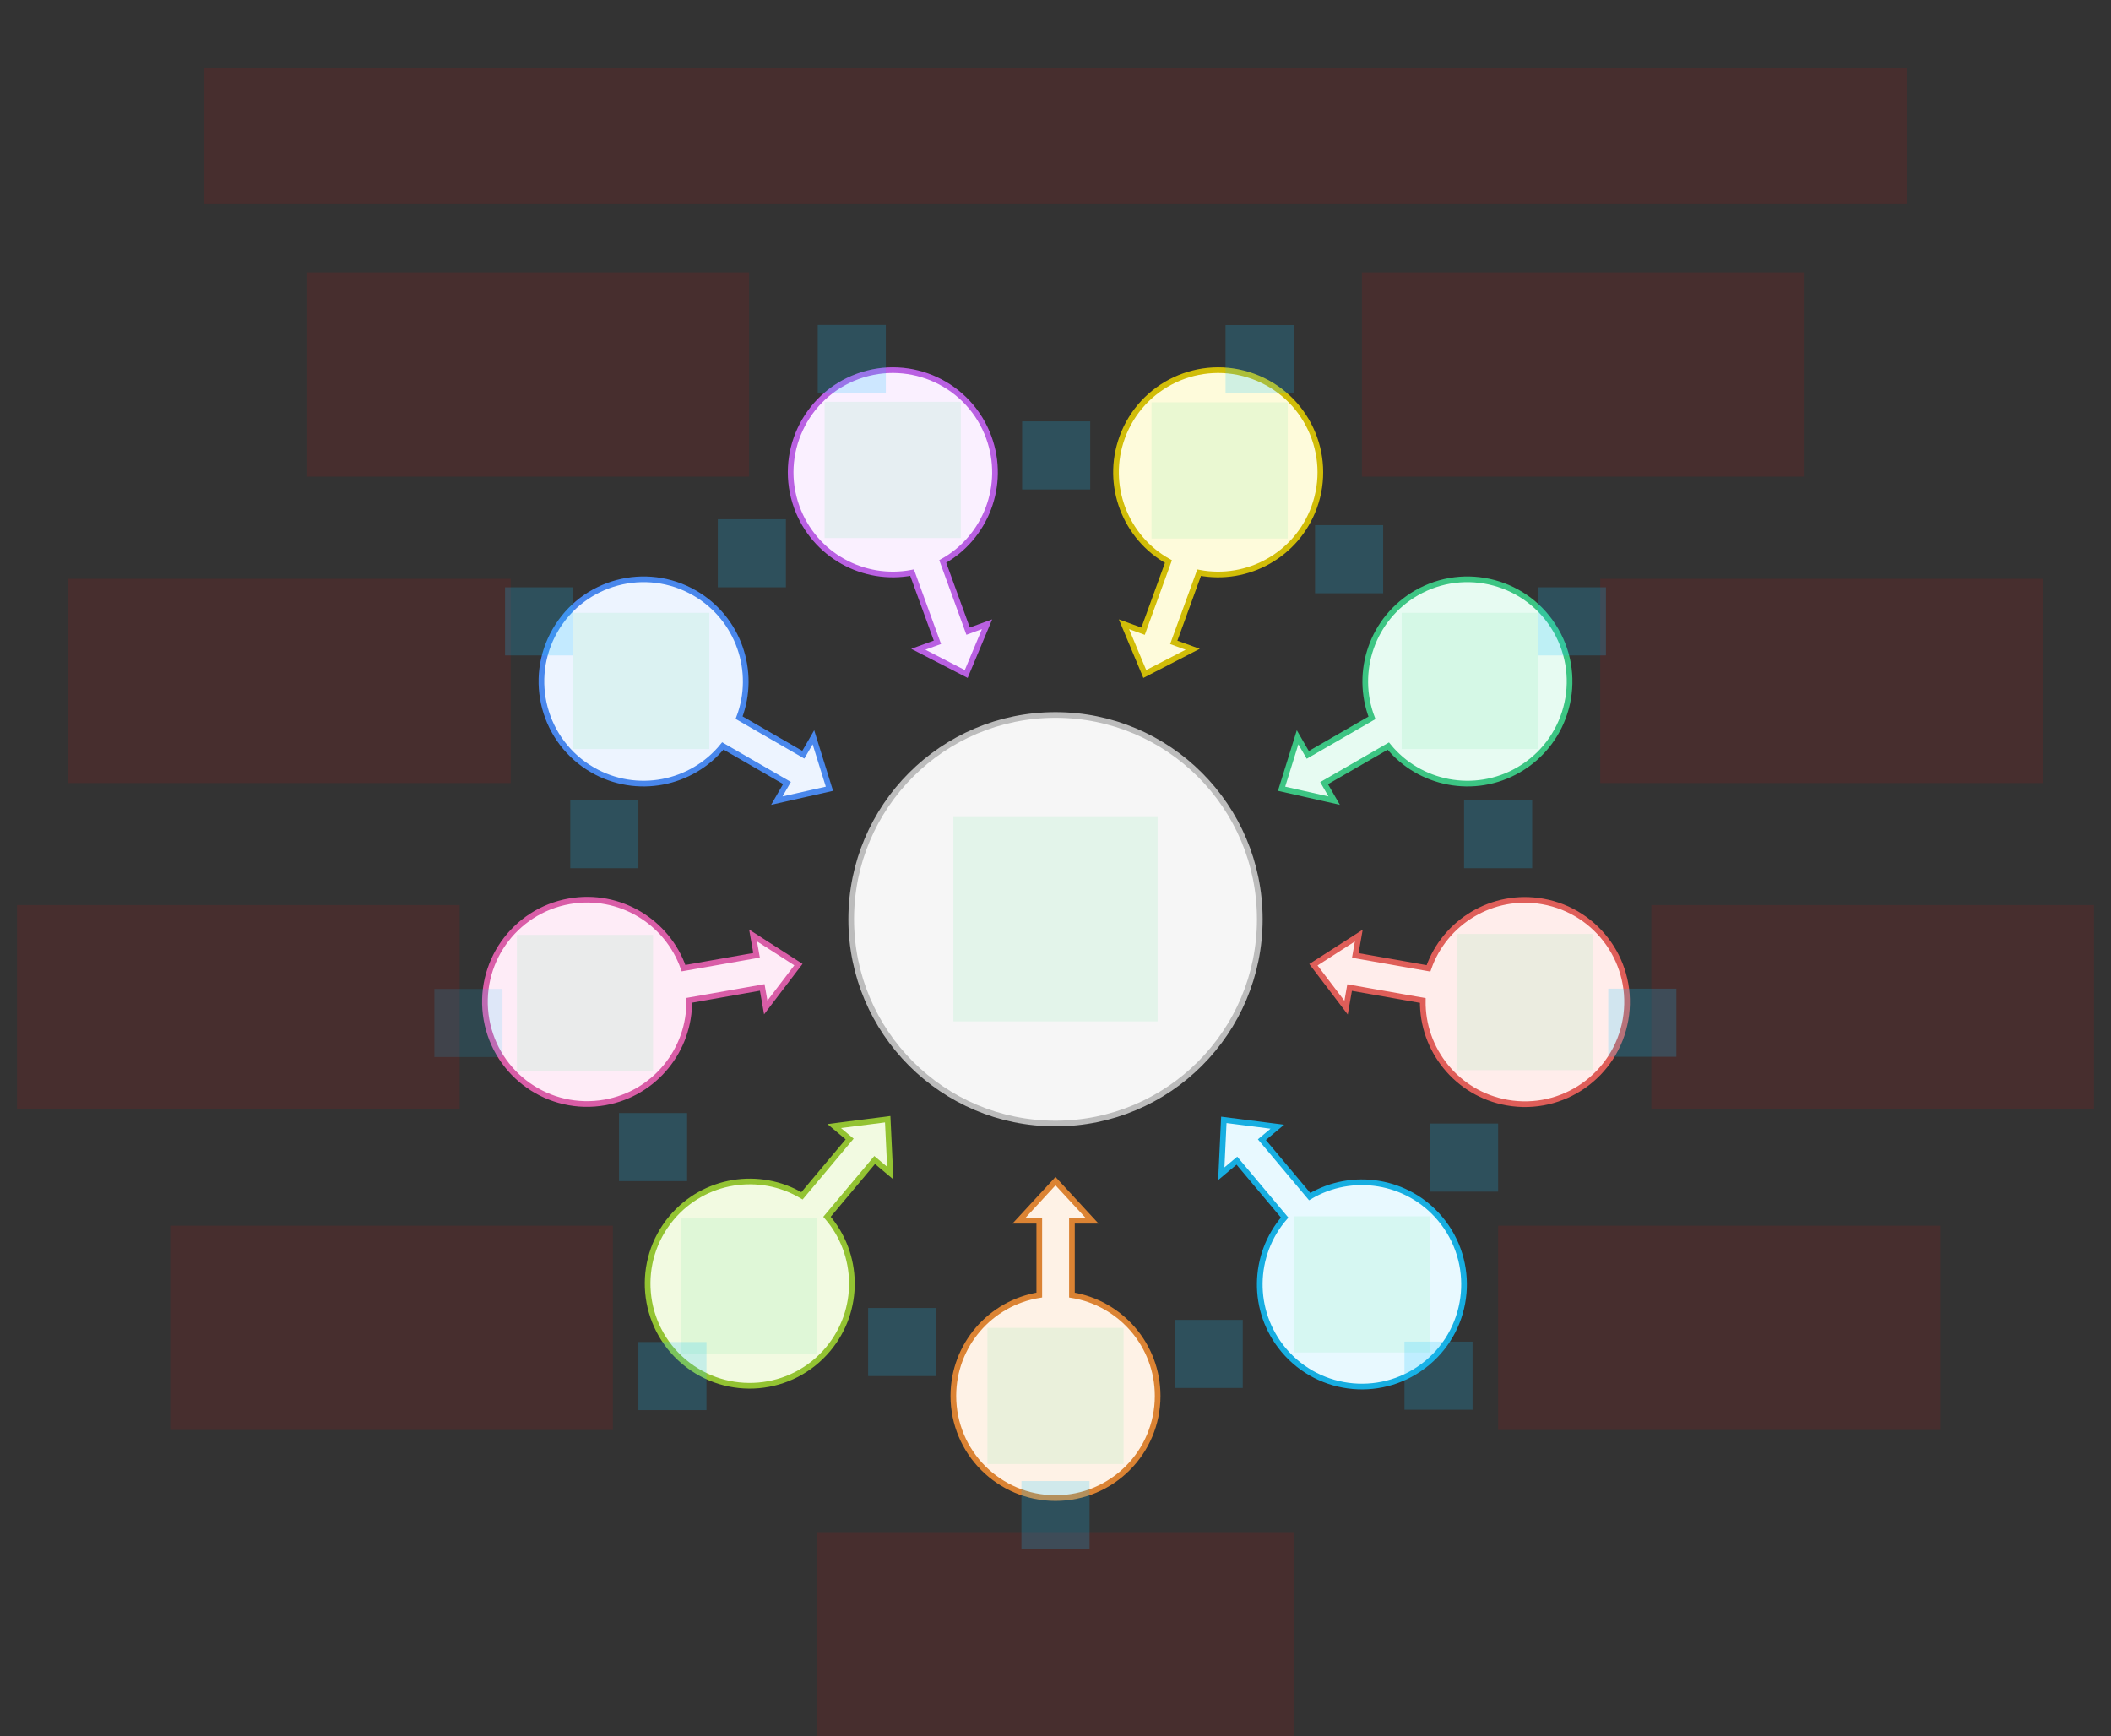 <svg width="744" height="612" viewBox="0 0 744 612" fill="none" xmlns="http://www.w3.org/2000/svg">
<rect x="0" y="0" width="744" height="612" fill="#333333" stroke="none"/>
<g id="converge2-v1--family--9">
<g id="lines">
<g id="g-9">
<path id="Vector" d="M347.873 220.016L340.534 237.548L323.643 228.835L330.386 226.38L321.452 201.832C304.384 205.13 286.97 195.64 280.836 178.785C274.035 160.102 283.669 139.443 302.352 132.643C321.035 125.843 341.693 135.476 348.493 154.16C354.62 170.991 347.408 189.426 332.257 197.887L341.196 222.446L347.873 220.016Z" fill="#FAF0FF" stroke="#B960E2" stroke-width="2"/>
</g>
<g id="g-8">
<path id="Vector_2" d="M286.678 259.852L292.326 278L273.785 282.182L277.373 275.967L254.75 262.906C243.795 276.402 224.355 280.326 208.822 271.358C191.603 261.417 185.703 239.4 195.645 222.181C205.586 204.963 227.603 199.063 244.822 209.004C260.334 217.96 266.659 236.718 260.491 252.938L283.125 266.005L286.678 259.852Z" fill="#EDF4FF" stroke="#4987EC" stroke-width="2"/>
</g>
<g id="g-7">
<path id="Vector_3" d="M265.406 329.704L281.398 339.975L269.883 355.097L268.637 348.03L242.91 352.566C243.194 369.947 230.825 385.448 213.16 388.563C193.58 392.015 174.908 378.941 171.456 359.361C168.003 339.781 181.077 321.109 200.658 317.657C218.298 314.546 235.2 324.85 240.901 341.239L266.639 336.701L265.406 329.704Z" fill="#FEECF7" stroke="#D95DA7" stroke-width="2"/>
</g>
<g id="g-6">
<path id="Vector_4" d="M294.01 396.887L312.863 394.476L313.763 413.461L308.265 408.848L291.473 428.86C302.863 441.992 303.352 461.818 291.822 475.558C279.042 490.789 256.335 492.776 241.104 479.996C225.873 467.215 223.887 444.508 236.667 429.278C248.18 415.556 267.751 412.584 282.654 421.475L299.453 401.454L294.01 396.887Z" fill="#F2FAE1" stroke="#93C332" stroke-width="2"/>
</g>
<g id="g-5">
<path id="Vector_5" d="M384.893 430.265L372 416.299L359.108 430.265L366.284 430.265L366.284 456.451C349.118 459.19 336 474.063 336 492C336 511.882 352.118 528 372 528C391.882 528 408 511.882 408 492C408 474.088 394.918 459.231 377.788 456.463L377.788 430.265L384.893 430.265Z" fill="#FEF2E6" stroke="#DB8333" stroke-width="2"/>
</g>
<g id="g-4">
<path id="Vector_6" d="M450.182 397.116L431.329 394.705L430.43 413.691L435.927 409.078L452.759 429.138C441.37 442.27 440.881 462.095 452.411 475.836C465.191 491.066 487.898 493.053 503.129 480.273C518.359 467.493 520.346 444.786 507.566 429.555C496.052 415.834 476.481 412.862 461.579 421.752L444.739 401.684L450.182 397.116Z" fill="#E8F9FF" stroke="#17AEE1" stroke-width="2"/>
</g>
<g id="g-3">
<path id="Vector_7" d="M478.889 329.756L462.897 340.028L474.412 355.149L475.658 348.082L501.446 352.629C501.163 370.01 513.532 385.511 531.196 388.626C550.777 392.078 569.448 379.004 572.901 359.424C576.353 339.844 563.279 321.172 543.699 317.72C526.059 314.609 509.156 324.913 503.455 341.302L477.656 336.753L478.889 329.756Z" fill="#FFEDEB" stroke="#DF5E59" stroke-width="2"/>
</g>
<g id="g-2">
<path id="Vector_8" d="M470.215 282.183L451.674 278L457.322 259.852L460.91 266.067L483.534 253.005C477.323 236.77 483.644 217.973 499.178 209.004C516.397 199.063 538.414 204.963 548.355 222.181C558.296 239.4 552.397 261.417 535.178 271.358C519.666 280.314 500.259 276.413 489.296 262.962L466.662 276.029L470.215 282.183Z" fill="#E7FBF2" stroke="#3CC583" stroke-width="2"/>
</g>
<g id="g-1">
<path id="Vector_9" d="M420.357 228.835L403.466 237.548L396.127 220.016L402.871 222.47L411.805 197.922C396.612 189.478 389.371 171.015 395.506 154.159C402.306 135.476 422.965 125.843 441.648 132.643C460.331 139.443 469.964 160.102 463.164 178.785C457.038 195.617 439.664 205.103 422.619 201.846L413.68 226.405L420.357 228.835Z" fill="#FEFBDB" stroke="#D1BD08" stroke-width="2"/>
</g>
<g id="g-0">
<path id="cr-big" d="M444 323.996C444 284.232 411.765 251.996 372 251.996V251.996C332.236 251.996 300 284.232 300 323.996V323.996C300 363.761 332.236 395.996 372 395.996V395.996C411.764 395.996 444 363.761 444 323.996V323.996Z" fill="#F6F6F6" stroke="#BCBCBC" stroke-width="2"/>
</g>
</g>
<path id="tx-cb-title" d="M72 24L672 24V72L72 72L72 24Z" fill="#FF0000" fill-opacity="0.1"/>
<path id="ic-cc-end" d="M336 287.996H408V359.996H336V287.996Z" fill="#33DE7B" fill-opacity="0.1"/>
<path id="tx-rb-9" d="M108 96L264 96L264 168L108 168L108 96Z" fill="#FF0000" fill-opacity="0.1"/>
<path id="ic-cc-9" d="M290.629 141.632H338.629V189.632H290.629V141.632Z" fill="#33DE7B" fill-opacity="0.1"/>
<rect id="bt-cc-remove-9" x="288.199" y="114.532" width="24" height="24" fill="#1AC6FF" fill-opacity="0.2"/>
<path id="tx-rc-8" d="M24 204H180V276H24V204Z" fill="#FF0000" fill-opacity="0.1"/>
<path id="ic-cc-8" d="M202 216H250V264H202V216Z" fill="#33DE7B" fill-opacity="0.1"/>
<rect id="bt-cc-remove-8" x="178" y="207" width="24" height="24" fill="#1AC6FF" fill-opacity="0.2"/>
<path id="tx-rc-7" d="M6 319H162V391H6V319Z" fill="#FF0000" fill-opacity="0.1"/>
<path id="ic-cc-7" d="M182.163 329.499H230.163V377.499H182.163V329.499Z" fill="#33DE7B" fill-opacity="0.1"/>
<rect id="bt-cc-remove-7" opacity="0.7" x="153.087" y="348.553" width="24" height="24" fill="#1AC6FF" fill-opacity="0.2"/>
<path id="tx-rc-6" d="M60 432H216V504H60V432Z" fill="#FF0000" fill-opacity="0.1"/>
<path id="ic-cc-6" d="M239.924 429.195H287.924V477.195H239.924V429.195Z" fill="#33DE7B" fill-opacity="0.1"/>
<rect id="bt-cc-remove-6" x="224.991" y="473.002" width="24" height="24" fill="#1AC6FF" fill-opacity="0.2"/>
<path id="tx-ct-5" d="M288 540H456V612H288V540Z" fill="#FF0000" fill-opacity="0.1"/>
<path id="ic-cc-5" d="M348 468H396V516H348V468Z" fill="#33DE7B" fill-opacity="0.1"/>
<rect id="bt-cc-remove-5" x="360" y="522" width="24" height="24" fill="#1AC6FF" fill-opacity="0.2"/>
<path id="tx-lc-4" d="M528 432H684V504H528V432Z" fill="#FF0000" fill-opacity="0.1"/>
<path id="ic-cc-4" d="M455.988 428.695H503.988V476.695H455.988V428.695Z" fill="#33DE7B" fill-opacity="0.1"/>
<rect id="bt-cc-remove-4" x="494.985" y="472.869" width="24" height="24" fill="#1AC6FF" fill-opacity="0.2"/>
<path id="tx-lc-3" d="M582 319H738V391H582V319Z" fill="#FF0000" fill-opacity="0.1"/>
<path id="ic-cc-3" d="M513.448 329.173H561.448V377.173H513.448V329.173Z" fill="#33DE7B" fill-opacity="0.1"/>
<rect id="bt-cc-remove-3" x="566.81" y="348.466" width="24" height="24" fill="#1AC6FF" fill-opacity="0.2"/>
<path id="tx-lc-2" d="M564 204H720V276H564V204Z" fill="#FF0000" fill-opacity="0.1"/>
<path id="ic-cc-2" d="M494 216H542V264H494V216Z" fill="#33DE7B" fill-opacity="0.1"/>
<rect id="bt-cc-remove-2" x="542" y="207" width="24" height="24" fill="#1AC6FF" fill-opacity="0.2"/>
<path id="tx-lb-1" d="M480 96H636V168H480V96Z" fill="#FF0000" fill-opacity="0.1"/>
<path id="ic-cc-1" d="M405.848 141.805H453.848V189.805H405.848V141.805Z" fill="#33DE7B" fill-opacity="0.1"/>
<rect id="bt-cc-remove-1" x="431.927" y="114.578" width="24" height="24" fill="#1AC6FF" fill-opacity="0.2"/>
<rect id="bt-cc-add-10" x="360.239" y="148.514" width="24" height="24" fill="#1AC6FF" fill-opacity="0.2"/>
<rect id="bt-cc-add-9" x="252.984" y="183" width="24" height="24" fill="#1AC6FF" fill-opacity="0.2"/>
<rect id="bt-cc-add-8" x="200.991" y="282" width="24" height="24" fill="#1AC6FF" fill-opacity="0.2"/>
<rect id="bt-cc-add-7" x="218.163" y="392.299" width="24" height="24" fill="#1AC6FF" fill-opacity="0.2"/>
<rect id="bt-cc-add-6" x="305.962" y="461.002" width="24" height="24" fill="#1AC6FF" fill-opacity="0.2"/>
<rect id="bt-cc-add-5" x="413.994" y="465.195" width="24" height="24" fill="#1AC6FF" fill-opacity="0.2"/>
<rect id="bt-cc-add-4" x="504" y="396" width="24" height="24" fill="#1AC6FF" fill-opacity="0.2"/>
<rect id="bt-cc-add-3" x="516" y="282" width="24" height="24" fill="#1AC6FF" fill-opacity="0.2"/>
<rect id="bt-cc-add-2" x="463.477" y="185.096" width="24" height="24" fill="#1AC6FF" fill-opacity="0.2"/>
</g>
</svg>
